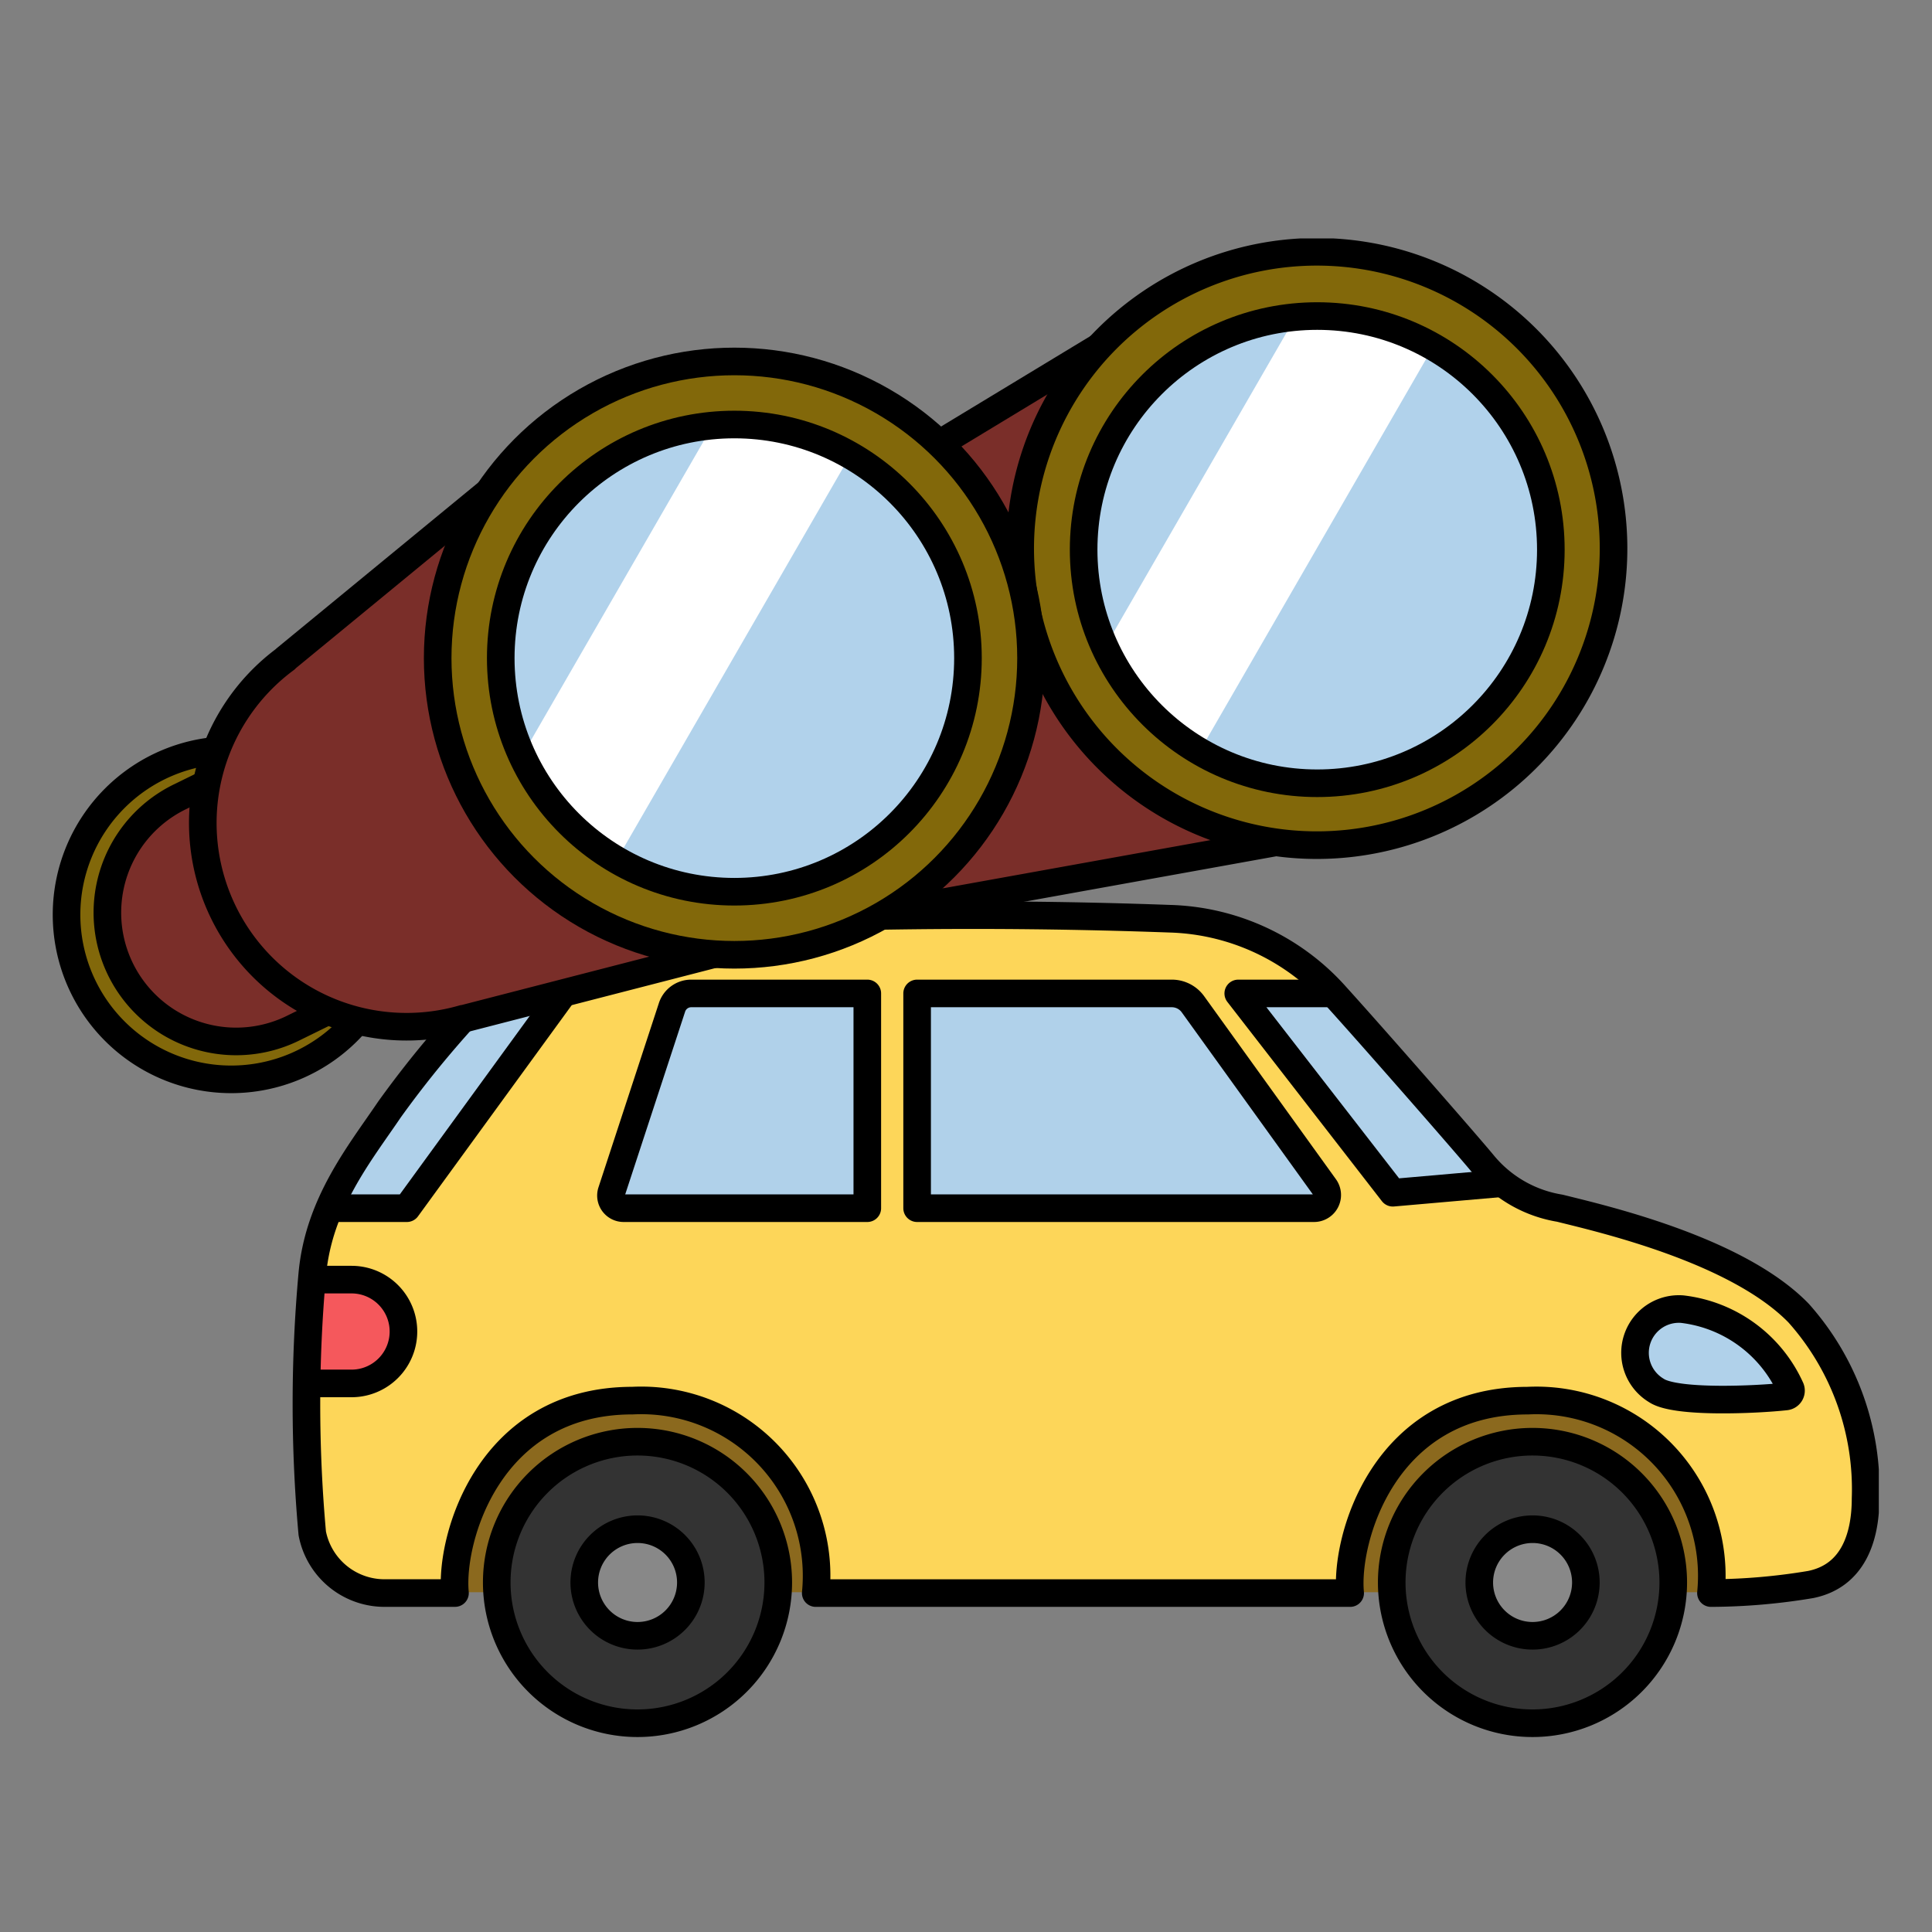 <svg xmlns="http://www.w3.org/2000/svg" xmlns:xlink="http://www.w3.org/1999/xlink" width="70" height="70" viewBox="0 0 70 70">
  <rect x="0" y="0" width="70" height="70" fill="#808080" stroke="none"/>
  <defs>
    <clipPath id="clip-path">
      <rect id="長方形_152532" data-name="長方形 152532" width="70" height="70" transform="translate(283 122)" fill="#fff" stroke="#707070" stroke-width="1"/>
    </clipPath>
    <clipPath id="clip-path-2">
      <rect id="長方形_161184" data-name="長方形 161184" width="66.147" height="54.278" fill="none"/>
    </clipPath>
    <clipPath id="clip-path-3">
      <path id="パス_203104" data-name="パス 203104" d="M20.97,25.762a7.249,7.249,0,0,0-4.543,2.011A37.5,37.5,0,0,0,12.5,32.391c-1.073,1.587-2.568,3.408-2.8,5.976a52.271,52.271,0,0,0,0,9.385,2.667,2.667,0,0,0,2.677,2.162H14.87c-.187-1.929,1.2-6.972,6.43-6.972a6.354,6.354,0,0,1,6.642,6.972H47.3c-.186-1.929,1.2-6.972,6.43-6.972a6.354,6.354,0,0,1,6.642,6.972,22.208,22.208,0,0,0,3.611-.311c1.556-.31,1.992-1.743,1.992-3.112a9.587,9.587,0,0,0-2.427-6.723c-2.242-2.3-7.159-3.423-8.652-3.8a4.553,4.553,0,0,1-2.74-1.556c-.56-.685-4.046-4.668-5.353-6.112a8.372,8.372,0,0,0-6.038-2.822c-1.052-.094-3.305-.137-5.946-.137-5.169,0-11.821.163-13.85.419" transform="translate(-9.492 -25.343)" fill="none"/>
    </clipPath>
    <clipPath id="clip-path-5">
      <path id="パス_203125" data-name="パス 203125" d="M38.607,11.372a8.464,8.464,0,1,0,8.464-8.465,8.464,8.464,0,0,0-8.464,8.465" transform="translate(-38.607 -2.907)" fill="none"/>
    </clipPath>
    <clipPath id="clip-path-7">
      <path id="パス_203134" data-name="パス 203134" d="M16.769,15.436a8.464,8.464,0,1,0,8.464-8.464,8.464,8.464,0,0,0-8.464,8.464" transform="translate(-16.769 -6.972)" fill="none"/>
    </clipPath>
  </defs>
  <g id="icon" transform="translate(-283 -122)" clip-path="url(#clip-path)">
    <g id="グループ_146628" data-name="グループ 146628" transform="translate(284.926 130.639)">
      <rect id="長方形_161183" data-name="長方形 161183" width="48.055" height="8.216" transform="translate(13.064 40.835)" fill="#8b691e"/>
      <g id="グループ_146580" data-name="グループ 146580" transform="translate(0 0)">
        <g id="グループ_146579" data-name="グループ 146579" clip-path="url(#clip-path-2)">
          <path id="パス_203093" data-name="パス 203093" d="M20.97,25.762a196.3,196.3,0,0,1,19.8-.28A8.362,8.362,0,0,1,46.8,28.3c1.307,1.442,4.794,5.426,5.354,6.11A4.545,4.545,0,0,0,54.9,35.97c1.494.373,6.412,1.494,8.652,3.8a9.583,9.583,0,0,1,2.427,6.722c0,1.369-.435,2.8-1.991,3.113a22.269,22.269,0,0,1-3.611.31,6.354,6.354,0,0,0-6.642-6.972c-5.229,0-6.617,5.042-6.43,6.972H27.942A6.354,6.354,0,0,0,21.3,42.942c-5.228,0-6.616,5.042-6.429,6.972H12.38A2.666,2.666,0,0,1,9.7,47.751a52.181,52.181,0,0,1,0-9.385c.233-2.568,1.727-4.389,2.8-5.976a37.577,37.577,0,0,1,3.922-4.619,7.261,7.261,0,0,1,4.544-2.011" transform="translate(-0.312 -0.834)" fill="#fdd659"/>
        </g>
      </g>
      <g id="グループ_146582" data-name="グループ 146582" transform="translate(9.18 24.509)">
        <g id="グループ_146581" data-name="グループ 146581" clip-path="url(#clip-path-3)">
          <path id="パス_203094" data-name="パス 203094" d="M23.806,28.286h6.38v7.781H21.357a.458.458,0,0,1-.436-.6l2.189-6.676a.732.732,0,0,1,.7-.5" transform="translate(-9.868 -25.44)" fill="#b0d1ea"/>
          <path id="パス_203095" data-name="パス 203095" d="M23.806,28.286h6.38v7.781H21.357a.458.458,0,0,1-.436-.6l2.189-6.676A.732.732,0,0,1,23.806,28.286Z" transform="translate(-9.868 -25.44)" fill="none" stroke="#000" stroke-linecap="round" stroke-linejoin="round" stroke-width="1"/>
          <path id="パス_203096" data-name="パス 203096" d="M32.368,28.286v7.781h14.38a.478.478,0,0,0,.389-.757l-4.775-6.631a.943.943,0,0,0-.766-.393Z" transform="translate(-10.245 -25.44)" fill="#b0d1ea"/>
          <path id="パス_203097" data-name="パス 203097" d="M32.368,28.286v7.781h14.38a.478.478,0,0,0,.389-.757l-4.775-6.631a.943.943,0,0,0-.766-.393Z" transform="translate(-10.245 -25.44)" fill="none" stroke="#000" stroke-linecap="round" stroke-linejoin="round" stroke-width="1"/>
          <path id="パス_203098" data-name="パス 203098" d="M44.4,28.286l5.6,7.221,4.98-.436-6.224-6.785Z" transform="translate(-10.642 -25.44)" fill="#b0d1ea"/>
          <path id="パス_203099" data-name="パス 203099" d="M44.4,28.286l5.6,7.221,4.98-.436-6.224-6.785Z" transform="translate(-10.642 -25.44)" fill="none" stroke="#000" stroke-linecap="round" stroke-linejoin="round" stroke-width="1"/>
          <path id="パス_203100" data-name="パス 203100" d="M14.683,28.286h4.108l-5.664,7.781H9.492a14.216,14.216,0,0,1,2.951-5.354c.809-1,2.241-2.427,2.241-2.427" transform="translate(-9.492 -25.44)" fill="#b0d1ea"/>
          <path id="パス_203101" data-name="パス 203101" d="M14.683,28.286h4.108l-5.664,7.781H9.492a14.216,14.216,0,0,1,2.951-5.354C13.252,29.717,14.683,28.286,14.683,28.286Z" transform="translate(-9.492 -25.44)" fill="none" stroke="#000" stroke-linecap="round" stroke-linejoin="round" stroke-width="1"/>
          <path id="パス_203102" data-name="パス 203102" d="M11.092,42.769H8.552V39.008h2.54a1.88,1.88,0,0,1,0,3.761" transform="translate(-9.461 -25.793)" fill="#f5585c"/>
          <path id="パス_203103" data-name="パス 203103" d="M11.092,42.769H8.552V39.008h2.54a1.88,1.88,0,0,1,0,3.761Z" transform="translate(-9.461 -25.793)" fill="none" stroke="#000" stroke-linecap="round" stroke-linejoin="round" stroke-width="1"/>
        </g>
      </g>
      <g id="グループ_146584" data-name="グループ 146584" transform="translate(0 0)">
        <g id="グループ_146583" data-name="グループ 146583" clip-path="url(#clip-path-2)">
          <path id="パス_203105" data-name="パス 203105" d="M20.97,25.762a196.3,196.3,0,0,1,19.8-.28A8.362,8.362,0,0,1,46.8,28.3c1.307,1.442,4.794,5.426,5.354,6.11A4.545,4.545,0,0,0,54.9,35.97c1.494.373,6.412,1.494,8.652,3.8a9.583,9.583,0,0,1,2.427,6.722c0,1.369-.435,2.8-1.991,3.113a22.269,22.269,0,0,1-3.611.31,6.354,6.354,0,0,0-6.642-6.972c-5.229,0-6.617,5.042-6.43,6.972H27.942A6.354,6.354,0,0,0,21.3,42.942c-5.228,0-6.616,5.042-6.429,6.972H12.38A2.666,2.666,0,0,1,9.7,47.751a52.181,52.181,0,0,1,0-9.385c.233-2.568,1.727-4.389,2.8-5.976a37.577,37.577,0,0,1,3.922-4.619A7.261,7.261,0,0,1,20.97,25.762Z" transform="translate(-0.312 -0.834)" fill="none" stroke="#000" stroke-linecap="round" stroke-linejoin="round" stroke-width="1"/>
          <path id="パス_203106" data-name="パス 203106" d="M26.819,50.181a5.1,5.1,0,1,1-5.1-5.1,5.1,5.1,0,0,1,5.1,5.1" transform="translate(-0.547 -1.484)" fill="#333"/>
          <path id="パス_203107" data-name="パス 203107" d="M26.819,50.181a5.1,5.1,0,1,1-5.1-5.1A5.1,5.1,0,0,1,26.819,50.181Z" transform="translate(-0.547 -1.484)" fill="none" stroke="#000" stroke-linecap="round" stroke-linejoin="round" stroke-width="1"/>
          <path id="パス_203108" data-name="パス 203108" d="M23.76,50.289a1.931,1.931,0,1,1-1.93-1.93,1.93,1.93,0,0,1,1.93,1.93" transform="translate(-0.655 -1.592)" fill="#888"/>
          <path id="パス_203109" data-name="パス 203109" d="M23.76,50.289a1.931,1.931,0,1,1-1.93-1.93A1.93,1.93,0,0,1,23.76,50.289Z" transform="translate(-0.655 -1.592)" fill="none" stroke="#000" stroke-linecap="round" stroke-linejoin="round" stroke-width="1"/>
          <path id="パス_203110" data-name="パス 203110" d="M60.35,50.181a5.1,5.1,0,1,1-5.1-5.1,5.1,5.1,0,0,1,5.1,5.1" transform="translate(-1.651 -1.484)" fill="#333"/>
          <path id="パス_203111" data-name="パス 203111" d="M60.35,50.181a5.1,5.1,0,1,1-5.1-5.1A5.1,5.1,0,0,1,60.35,50.181Z" transform="translate(-1.651 -1.484)" fill="none" stroke="#000" stroke-linecap="round" stroke-linejoin="round" stroke-width="1"/>
          <path id="パス_203112" data-name="パス 203112" d="M57.292,50.289a1.931,1.931,0,1,1-1.93-1.93,1.93,1.93,0,0,1,1.93,1.93" transform="translate(-1.759 -1.592)" fill="#888"/>
          <path id="パス_203113" data-name="パス 203113" d="M57.292,50.289a1.931,1.931,0,1,1-1.93-1.93A1.93,1.93,0,0,1,57.292,50.289Z" transform="translate(-1.759 -1.592)" fill="none" stroke="#000" stroke-linecap="round" stroke-linejoin="round" stroke-width="1"/>
          <path id="パス_203114" data-name="パス 203114" d="M64.725,43.278a.213.213,0,0,0,.177-.289,4.93,4.93,0,0,0-3.933-2.876,1.588,1.588,0,0,0-.932,2.946c.7.474,3.649.335,4.688.22" transform="translate(-1.951 -1.32)" fill="#b0d1ea"/>
          <path id="パス_203115" data-name="パス 203115" d="M64.725,43.278a.213.213,0,0,0,.177-.289,4.93,4.93,0,0,0-3.933-2.876,1.588,1.588,0,0,0-.932,2.946C60.735,43.533,63.685,43.393,64.725,43.278Z" transform="translate(-1.951 -1.32)" fill="none" stroke="#000" stroke-linecap="round" stroke-linejoin="round" stroke-width="1"/>
          <path id="パス_203116" data-name="パス 203116" d="M30.863,20.519a5.966,5.966,0,1,1-5.371-6.507,5.967,5.967,0,0,1,5.371,6.507" transform="translate(-0.624 -0.46)" fill="#82680a"/>
          <path id="パス_203117" data-name="パス 203117" d="M30.863,20.519a5.966,5.966,0,1,1-5.371-6.507A5.967,5.967,0,0,1,30.863,20.519Z" transform="translate(-0.624 -0.46)" fill="none" stroke="#000" stroke-linecap="round" stroke-linejoin="round" stroke-width="1"/>
          <path id="パス_203118" data-name="パス 203118" d="M26.115,14.556a4.666,4.666,0,0,1,3.3,8.729l-2.551.964a4.666,4.666,0,0,1-3.3-8.729Z" transform="translate(-0.676 -0.469)" fill="#7a2e29"/>
          <path id="パス_203119" data-name="パス 203119" d="M26.115,14.556a4.666,4.666,0,0,1,3.3,8.729l-2.551.964a4.666,4.666,0,0,1-3.3-8.729Z" transform="translate(-0.676 -0.469)" fill="none" stroke="#000" stroke-linecap="round" stroke-linejoin="round" stroke-width="1"/>
          <path id="パス_203120" data-name="パス 203120" d="M48.9,21.272,41.486,2.319l-13.54,8.2,0,.008a7.383,7.383,0,0,0,5.162,13.586l0,.006Z" transform="translate(-0.802 -0.076)" fill="#7a2e29"/>
          <path id="パス_203121" data-name="パス 203121" d="M48.9,21.272,41.486,2.319l-13.54,8.2,0,.008a7.383,7.383,0,0,0,5.162,13.586l0,.006Z" transform="translate(-0.802 -0.076)" fill="none" stroke="#000" stroke-linecap="round" stroke-linejoin="round" stroke-width="1"/>
          <path id="パス_203122" data-name="パス 203122" d="M57.68,12.272A10.749,10.749,0,1,1,48,.549,10.749,10.749,0,0,1,57.68,12.272" transform="translate(-1.193 -0.016)" fill="#82680a"/>
          <path id="パス_203123" data-name="パス 203123" d="M57.68,12.272A10.749,10.749,0,1,1,48,.549,10.749,10.749,0,0,1,57.68,12.272Z" transform="translate(-1.193 -0.016)" fill="none" stroke="#000" stroke-linecap="round" stroke-linejoin="round" stroke-width="1"/>
          <path id="パス_203124" data-name="パス 203124" d="M55.535,11.371a8.464,8.464,0,1,1-8.464-8.464,8.463,8.463,0,0,1,8.464,8.464" transform="translate(-1.271 -0.095)" fill="#b1d2eb"/>
        </g>
      </g>
      <g id="グループ_146586" data-name="グループ 146586" transform="translate(37.336 2.811)">
        <g id="グループ_146585" data-name="グループ 146585" clip-path="url(#clip-path-5)">
          <rect id="長方形_161186" data-name="長方形 161186" width="19.077" height="4.858" transform="translate(-0.462 14.138) rotate(-60.005)" fill="#fff"/>
        </g>
      </g>
      <g id="グループ_146588" data-name="グループ 146588" transform="translate(0 0)">
        <g id="グループ_146587" data-name="グループ 146587" clip-path="url(#clip-path-2)">
          <circle id="楕円形_7778" data-name="楕円形 7778" cx="8.464" cy="8.464" r="8.464" transform="translate(37.336 2.812)" fill="none" stroke="#000" stroke-linecap="round" stroke-linejoin="round" stroke-width="1"/>
          <path id="パス_203126" data-name="パス 203126" d="M12.433,25.134a5.966,5.966,0,1,1-5.967-5.967,5.967,5.967,0,0,1,5.967,5.967" transform="translate(-0.016 -0.631)" fill="#82680a"/>
          <path id="パス_203127" data-name="パス 203127" d="M12.433,25.134a5.966,5.966,0,1,1-5.967-5.967A5.967,5.967,0,0,1,12.433,25.134Z" transform="translate(-0.016 -0.631)" fill="none" stroke="#000" stroke-linecap="round" stroke-linejoin="round" stroke-width="1"/>
          <path id="パス_203128" data-name="パス 203128" d="M7.139,19.647a4.666,4.666,0,1,1,4.115,8.375l-2.447,1.2a4.666,4.666,0,1,1-4.115-8.375Z" transform="translate(-0.069 -0.631)" fill="#7a2e29"/>
          <path id="パス_203129" data-name="パス 203129" d="M7.139,19.647a4.666,4.666,0,1,1,4.115,8.375l-2.447,1.2a4.666,4.666,0,1,1-4.115-8.375Z" transform="translate(-0.069 -0.631)" fill="none" stroke="#000" stroke-linecap="round" stroke-linejoin="round" stroke-width="1"/>
          <path id="パス_203130" data-name="パス 203130" d="M28.119,25.133,18.931,6.972,8.606,15.459l0,.008A7.383,7.383,0,0,0,15.041,28.5l0,.006Z" transform="translate(-0.185 -0.229)" fill="#7a2e29"/>
          <path id="パス_203131" data-name="パス 203131" d="M28.119,25.133,18.931,6.972,8.606,15.459l0,.008A7.383,7.383,0,0,0,15.041,28.5l0,.006Z" transform="translate(-0.185 -0.229)" fill="none" stroke="#000" stroke-linecap="round" stroke-linejoin="round" stroke-width="1"/>
          <path id="パス_203132" data-name="パス 203132" d="M35.9,15.358A10.749,10.749,0,1,1,25.155,4.609,10.749,10.749,0,0,1,35.9,15.358" transform="translate(-0.474 -0.151)" fill="#82680a"/>
          <circle id="楕円形_7779" data-name="楕円形 7779" cx="10.749" cy="10.749" r="10.749" transform="translate(13.932 4.457)" fill="none" stroke="#000" stroke-linecap="round" stroke-linejoin="round" stroke-width="1"/>
          <path id="パス_203133" data-name="パス 203133" d="M33.7,15.436a8.464,8.464,0,1,1-8.464-8.464A8.463,8.463,0,0,1,33.7,15.436" transform="translate(-0.552 -0.229)" fill="#b1d2eb"/>
        </g>
      </g>
      <g id="グループ_146590" data-name="グループ 146590" transform="translate(16.217 6.742)">
        <g id="グループ_146589" data-name="グループ 146589" clip-path="url(#clip-path-7)">
          <rect id="長方形_161188" data-name="長方形 161188" width="19.077" height="4.858" transform="matrix(0.5, -0.866, 0.866, 0.5, -0.462, 14.137)" fill="#fff"/>
        </g>
      </g>
      <g id="グループ_146592" data-name="グループ 146592" transform="translate(0 0)">
        <g id="グループ_146591" data-name="グループ 146591" clip-path="url(#clip-path-2)">
          <circle id="楕円形_7780" data-name="楕円形 7780" cx="8.464" cy="8.464" r="8.464" transform="translate(16.217 6.742)" fill="none" stroke="#000" stroke-linecap="round" stroke-linejoin="round" stroke-width="1"/>
        </g>
      </g>
    </g>
  </g>
</svg>
